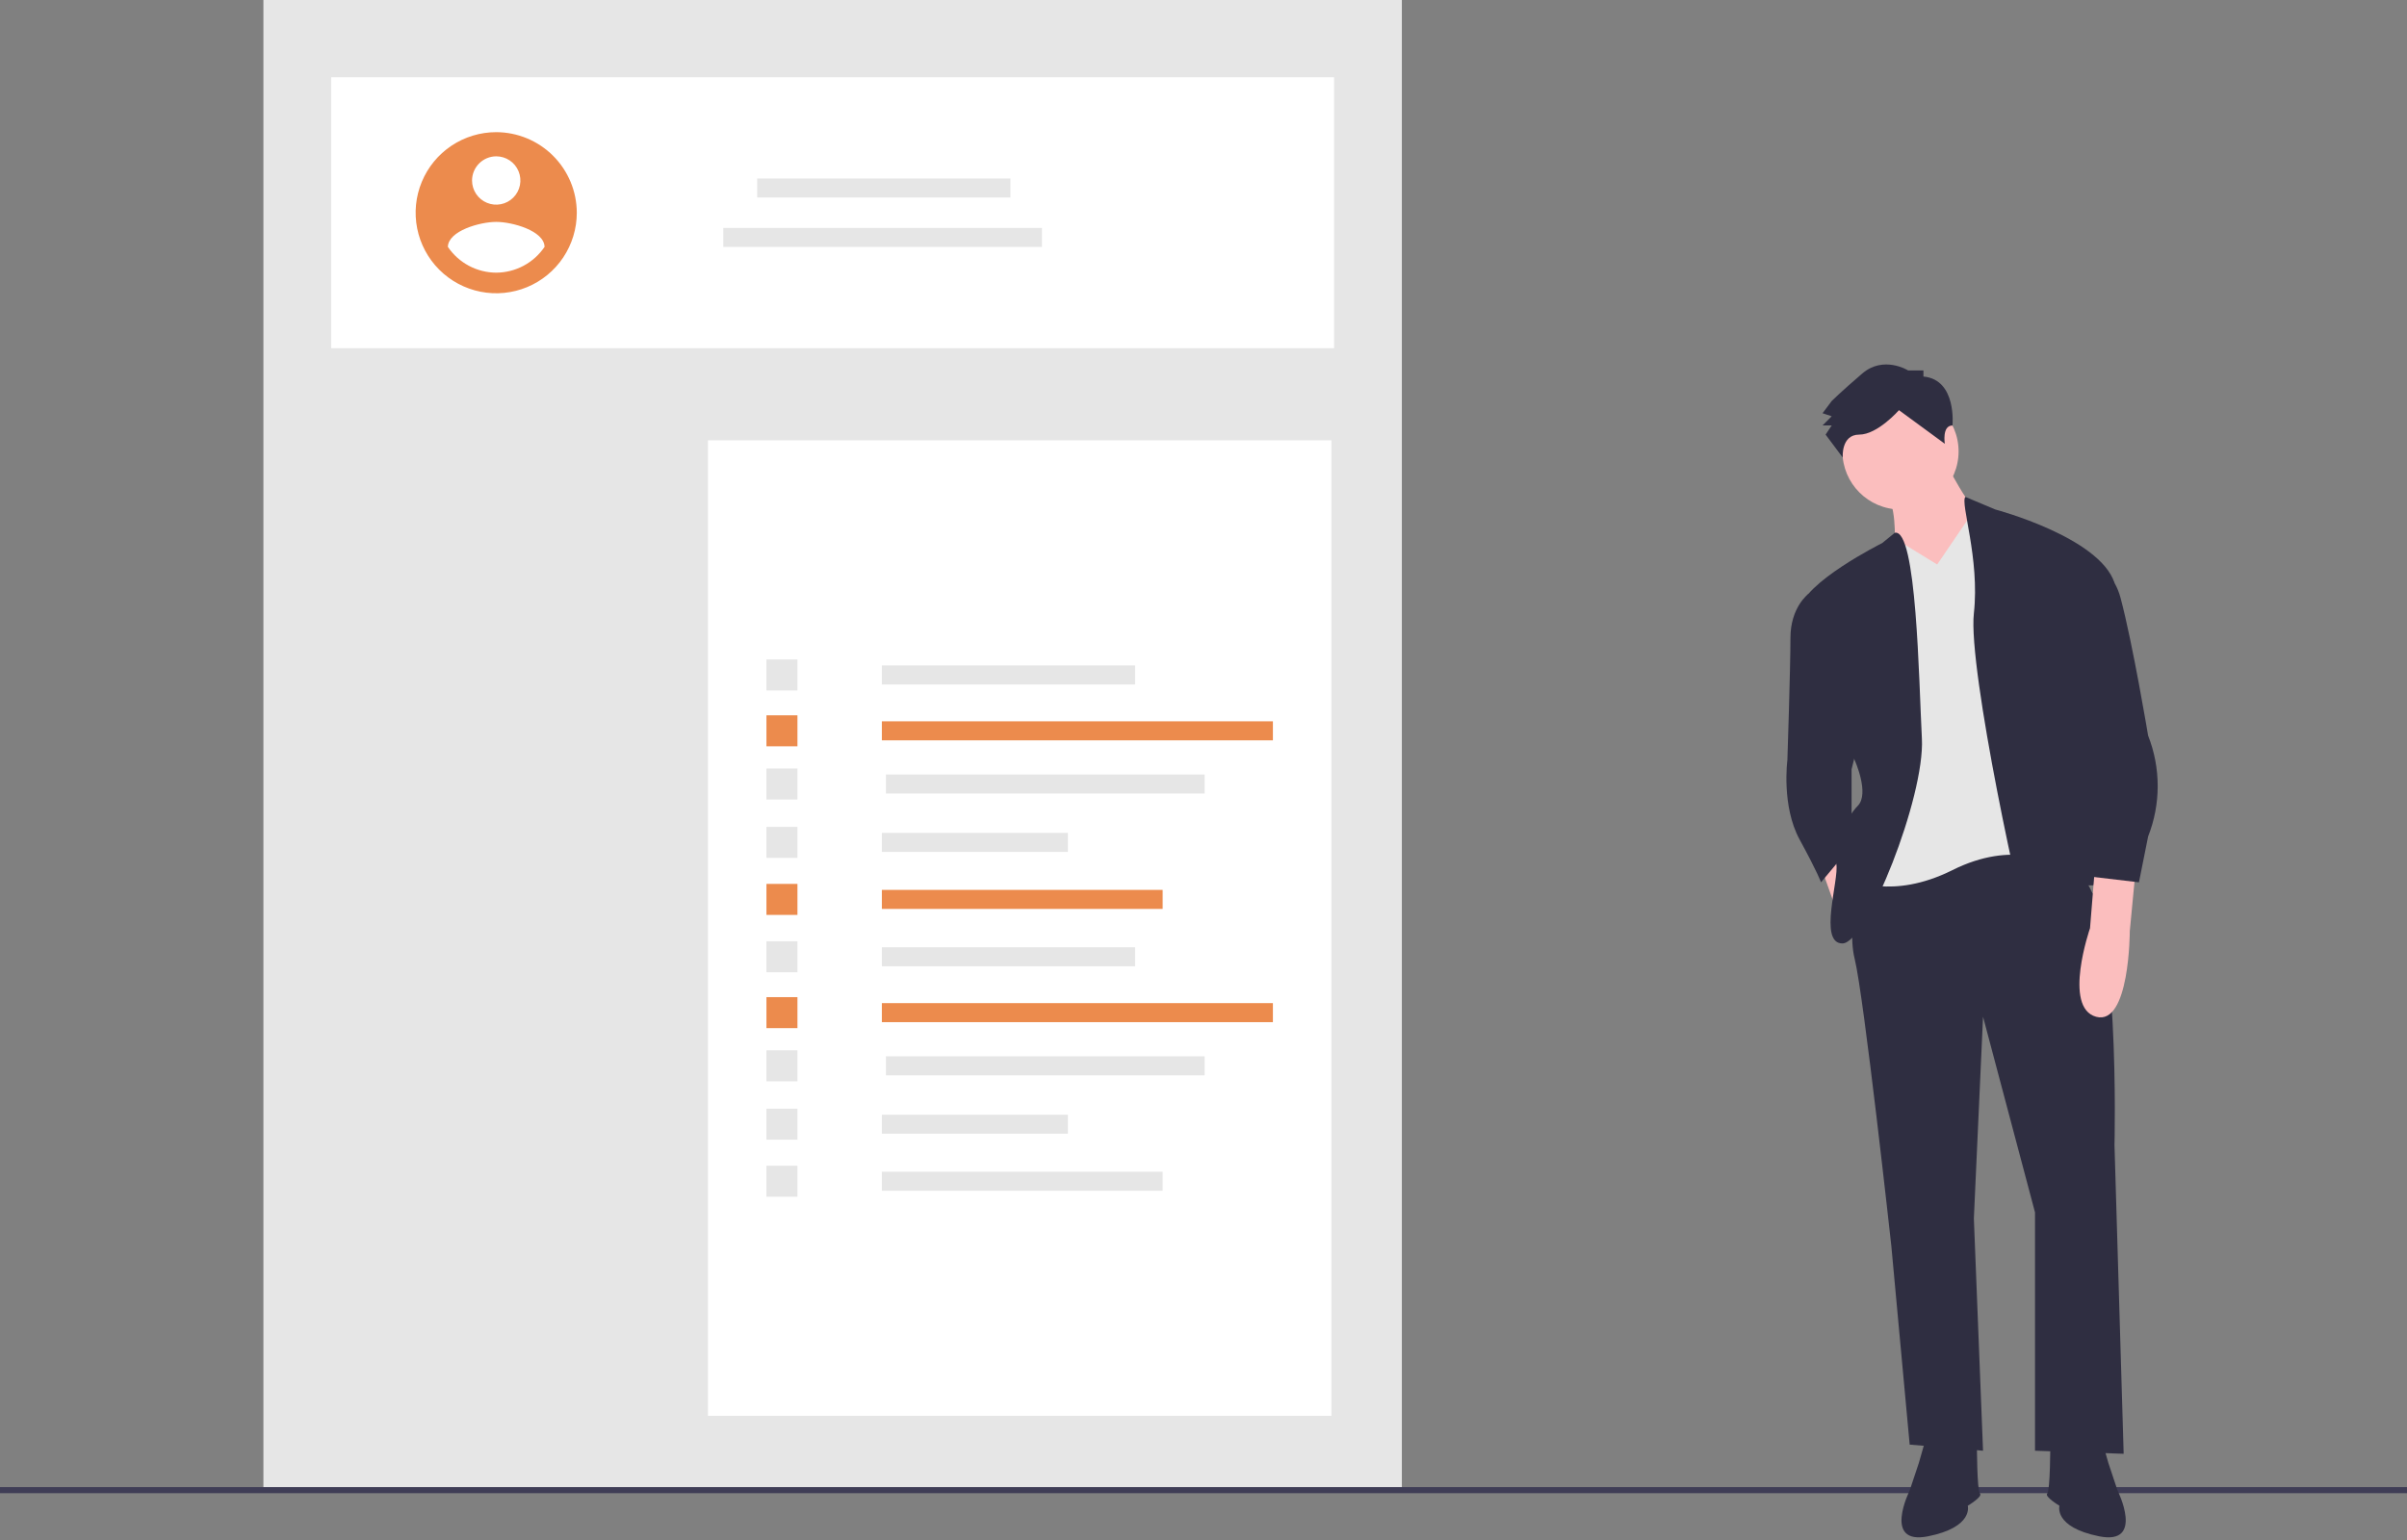 <svg xmlns="http://www.w3.org/2000/svg" width="300" height="192" viewBox="0 0 300 192" fill="none"><rect x="0" y="0" width="300" height="192" fill="#808080" stroke="none"/><g clip-path="url(#clip0)"><path d="M174.723 0H32.831V185.811H174.723V0Z" fill="#E6E6E6"></path><path d="M166.277 9.629H41.277V43.413H166.277V9.629Z" fill="white"></path><path d="M165.939 54.898H88.237V176.52H165.939V54.898Z" fill="white"></path><path d="M125.933 22.252H94.372V24.624H125.933V22.252Z" fill="#E6E6E6"></path><path d="M129.869 28.416H90.148V30.788H129.869V28.416Z" fill="#E6E6E6"></path><path d="M141.474 82.965H109.912V85.337H141.474V82.965Z" fill="#E6E6E6"></path><path d="M158.65 89.93H109.912V92.302H158.65V89.93Z" fill="#EC8B4D"></path><path d="M150.14 96.561H110.419V98.933H150.14V96.561Z" fill="#E6E6E6"></path><path d="M133.1 103.838H109.912V106.21H133.1V103.838Z" fill="#E6E6E6"></path><path d="M144.909 110.947H109.912V113.32H144.909V110.947Z" fill="#EC8B4D"></path><path d="M99.392 82.219H95.527V86.084H99.392V82.219Z" fill="#E6E6E6"></path><path d="M99.392 89.182H95.527V93.046H99.392V89.182Z" fill="#EC8B4D"></path><path d="M99.392 95.814H95.527V99.679H99.392V95.814Z" fill="#E6E6E6"></path><path d="M99.392 103.092H95.527V106.957H99.392V103.092Z" fill="#E6E6E6"></path><path d="M99.392 110.201H95.527V114.066H99.392V110.201Z" fill="#EC8B4D"></path><path d="M141.474 118.1H109.912V120.472H141.474V118.1Z" fill="#E6E6E6"></path><path d="M158.65 125.064H109.912V127.437H158.65V125.064Z" fill="#EC8B4D"></path><path d="M150.14 131.697H110.419V134.07H150.14V131.697Z" fill="#E6E6E6"></path><path d="M133.1 138.973H109.912V141.345H133.1V138.973Z" fill="#E6E6E6"></path><path d="M144.909 146.082H109.912V148.454H144.909V146.082Z" fill="#E6E6E6"></path><path d="M99.392 117.354H95.527V121.218H99.392V117.354Z" fill="#E6E6E6"></path><path d="M99.392 124.318H95.527V128.183H99.392V124.318Z" fill="#EC8B4D"></path><path d="M99.392 130.949H95.527V134.814H99.392V130.949Z" fill="#E6E6E6"></path><path d="M99.392 138.227H95.527V142.091H99.392V138.227Z" fill="#E6E6E6"></path><path d="M99.392 145.336H95.527V149.201H99.392V145.336Z" fill="#E6E6E6"></path><path d="M61.847 16.477C59.86 16.477 57.919 17.066 56.267 18.169C54.615 19.273 53.328 20.841 52.568 22.677C51.808 24.512 51.609 26.531 51.996 28.48C52.384 30.428 53.34 32.217 54.745 33.622C56.15 35.027 57.939 35.983 59.887 36.371C61.836 36.758 63.855 36.559 65.69 35.799C67.526 35.039 69.094 33.752 70.198 32.1C71.301 30.448 71.89 28.507 71.89 26.52C71.883 23.859 70.822 21.309 68.94 19.427C67.058 17.545 64.508 16.484 61.847 16.477ZM61.847 19.49C62.443 19.49 63.025 19.666 63.521 19.997C64.016 20.328 64.403 20.799 64.63 21.35C64.859 21.9 64.918 22.506 64.802 23.09C64.686 23.675 64.399 24.212 63.977 24.633C63.556 25.055 63.019 25.342 62.435 25.458C61.85 25.574 61.244 25.515 60.694 25.286C60.143 25.058 59.673 24.672 59.342 24.177C59.011 23.681 58.834 23.099 58.834 22.503C58.836 21.704 59.155 20.94 59.719 20.375C60.284 19.811 61.048 19.492 61.847 19.49ZM61.847 33.995C60.657 33.989 59.486 33.694 58.435 33.133C57.385 32.573 56.488 31.765 55.821 30.779C55.869 28.77 59.838 27.665 61.847 27.665C63.855 27.665 67.825 28.77 67.873 30.779C67.205 31.764 66.307 32.572 65.257 33.132C64.207 33.692 63.037 33.988 61.847 33.995Z" fill="#EC8B4D"></path><path d="M300 185.406H0V186.163H300V185.406Z" fill="#3F3D56"></path><path d="M242.206 57.043C242.206 57.043 245.635 64.282 247.921 65.044L241.444 74.951L236.11 68.473C236.11 68.473 236.491 63.901 235.348 61.996C234.205 60.091 242.206 57.043 242.206 57.043Z" fill="#FBBEBE"></path><path d="M236.872 63.52C240.87 63.52 244.111 60.278 244.111 56.28C244.111 52.282 240.87 49.041 236.872 49.041C232.873 49.041 229.632 52.282 229.632 56.28C229.632 60.278 232.873 63.52 236.872 63.52Z" fill="#FBBEBE"></path><path d="M226.965 108.098L228.87 113.432L231.156 110.765L229.237 104.689L226.965 108.098Z" fill="#FBBEBE"></path><path d="M232.3 105.43C232.3 105.43 230.013 114.955 231.156 119.527C232.3 124.1 235.729 155.343 235.729 155.343L238.015 180.108L247.159 180.87L246.016 151.913L247.159 126.767L253.636 151.151V180.87L264.686 181.251L263.543 142.769C263.543 142.769 264.305 113.05 259.351 109.24C254.398 105.43 253.636 104.668 253.636 104.668L232.3 105.43Z" fill="#2F2E41"></path><path d="M239.92 179.729L239.158 182.396L238.015 185.825C238.015 185.825 234.586 192.683 240.301 191.54C246.016 190.397 245.254 187.73 245.254 187.73C245.254 187.73 247.159 186.587 246.778 186.206C246.397 185.825 246.397 180.11 246.397 180.11L239.92 179.729Z" fill="#2F2E41"></path><path d="M262.018 179.729L262.78 182.396L263.923 185.825C263.923 185.825 267.353 192.683 261.637 191.54C255.922 190.397 256.684 187.73 256.684 187.73C256.684 187.73 254.779 186.587 255.16 186.206C255.541 185.825 255.541 180.11 255.541 180.11L262.018 179.729Z" fill="#2F2E41"></path><path d="M241.444 70.378L246.104 63.52L254.78 68.092L255.923 107.717C255.923 107.717 250.97 104.669 243.349 108.479C235.729 112.289 230.776 109.622 230.776 109.622L235.348 92.477L233.443 69.616L236.168 67.143L241.444 70.378Z" fill="#E6E6E6"></path><path d="M236.168 66.421L234.585 67.71C234.585 67.71 224.679 72.663 224.298 76.093L231.156 94.762C231.156 94.762 233.061 98.953 231.537 100.477C230.013 102.001 228.489 105.811 228.87 107.716C229.251 109.622 226.584 117.623 229.632 117.623C232.68 117.623 239.919 99.334 239.538 92.095C239.157 84.856 238.894 65.894 236.168 66.421Z" fill="#2F2E41"></path><path d="M227.727 73.807L225.378 74.058C225.378 74.058 223.155 75.712 223.155 79.522C223.155 83.332 222.774 94.762 222.774 94.762C222.774 94.762 222.012 100.477 224.298 104.669C226.584 108.86 226.965 110.003 226.965 110.003L230.775 105.431V95.905L232.299 89.809L227.727 73.807Z" fill="#2F2E41"></path><path d="M244.958 61.951L248.683 63.519C248.683 63.519 261.638 66.948 263.543 72.663L258.209 85.999C258.209 85.999 262.019 110.383 260.876 110.383H259.733C259.733 110.383 262.781 112.669 260.876 113.431C258.971 114.193 254.398 120.29 253.255 117.622C252.112 114.955 245.254 83.331 246.016 76.473C246.778 69.615 244.282 62.67 244.958 61.951Z" fill="#2F2E41"></path><path d="M239.729 46.946V46.184H237.824C237.824 46.184 234.776 44.279 232.109 46.565C229.442 48.851 228.299 49.994 228.299 49.994L227.156 51.518L228.299 51.899L227.156 53.042H228.299L227.537 54.185L229.672 57.042C229.672 57.042 229.442 54.185 231.728 54.185C234.014 54.185 236.681 51.137 236.681 51.137L242.396 55.328C242.396 55.328 242.015 53.053 243.349 53.047C243.349 53.047 243.92 47.327 239.729 46.946Z" fill="#2F2E41"></path><path d="M266.21 108.098L265.448 116.099C265.448 116.099 265.448 127.91 261.256 126.767C257.065 125.624 260.494 115.718 260.494 115.718L261.073 108.553L266.21 108.098Z" fill="#FBBEBE"></path><path d="M257.827 70.758C257.827 70.758 262.781 68.853 264.305 74.568C265.829 80.283 267.734 91.714 267.734 91.714C269.326 95.754 269.326 100.247 267.734 104.287L266.591 110.002L260.114 109.24L258.589 96.286L257.065 79.902L257.827 70.758Z" fill="#2F2E41"></path></g><defs><clipPath id="clip0"><rect width="300" height="191.668" fill="white"></rect></clipPath></defs></svg>